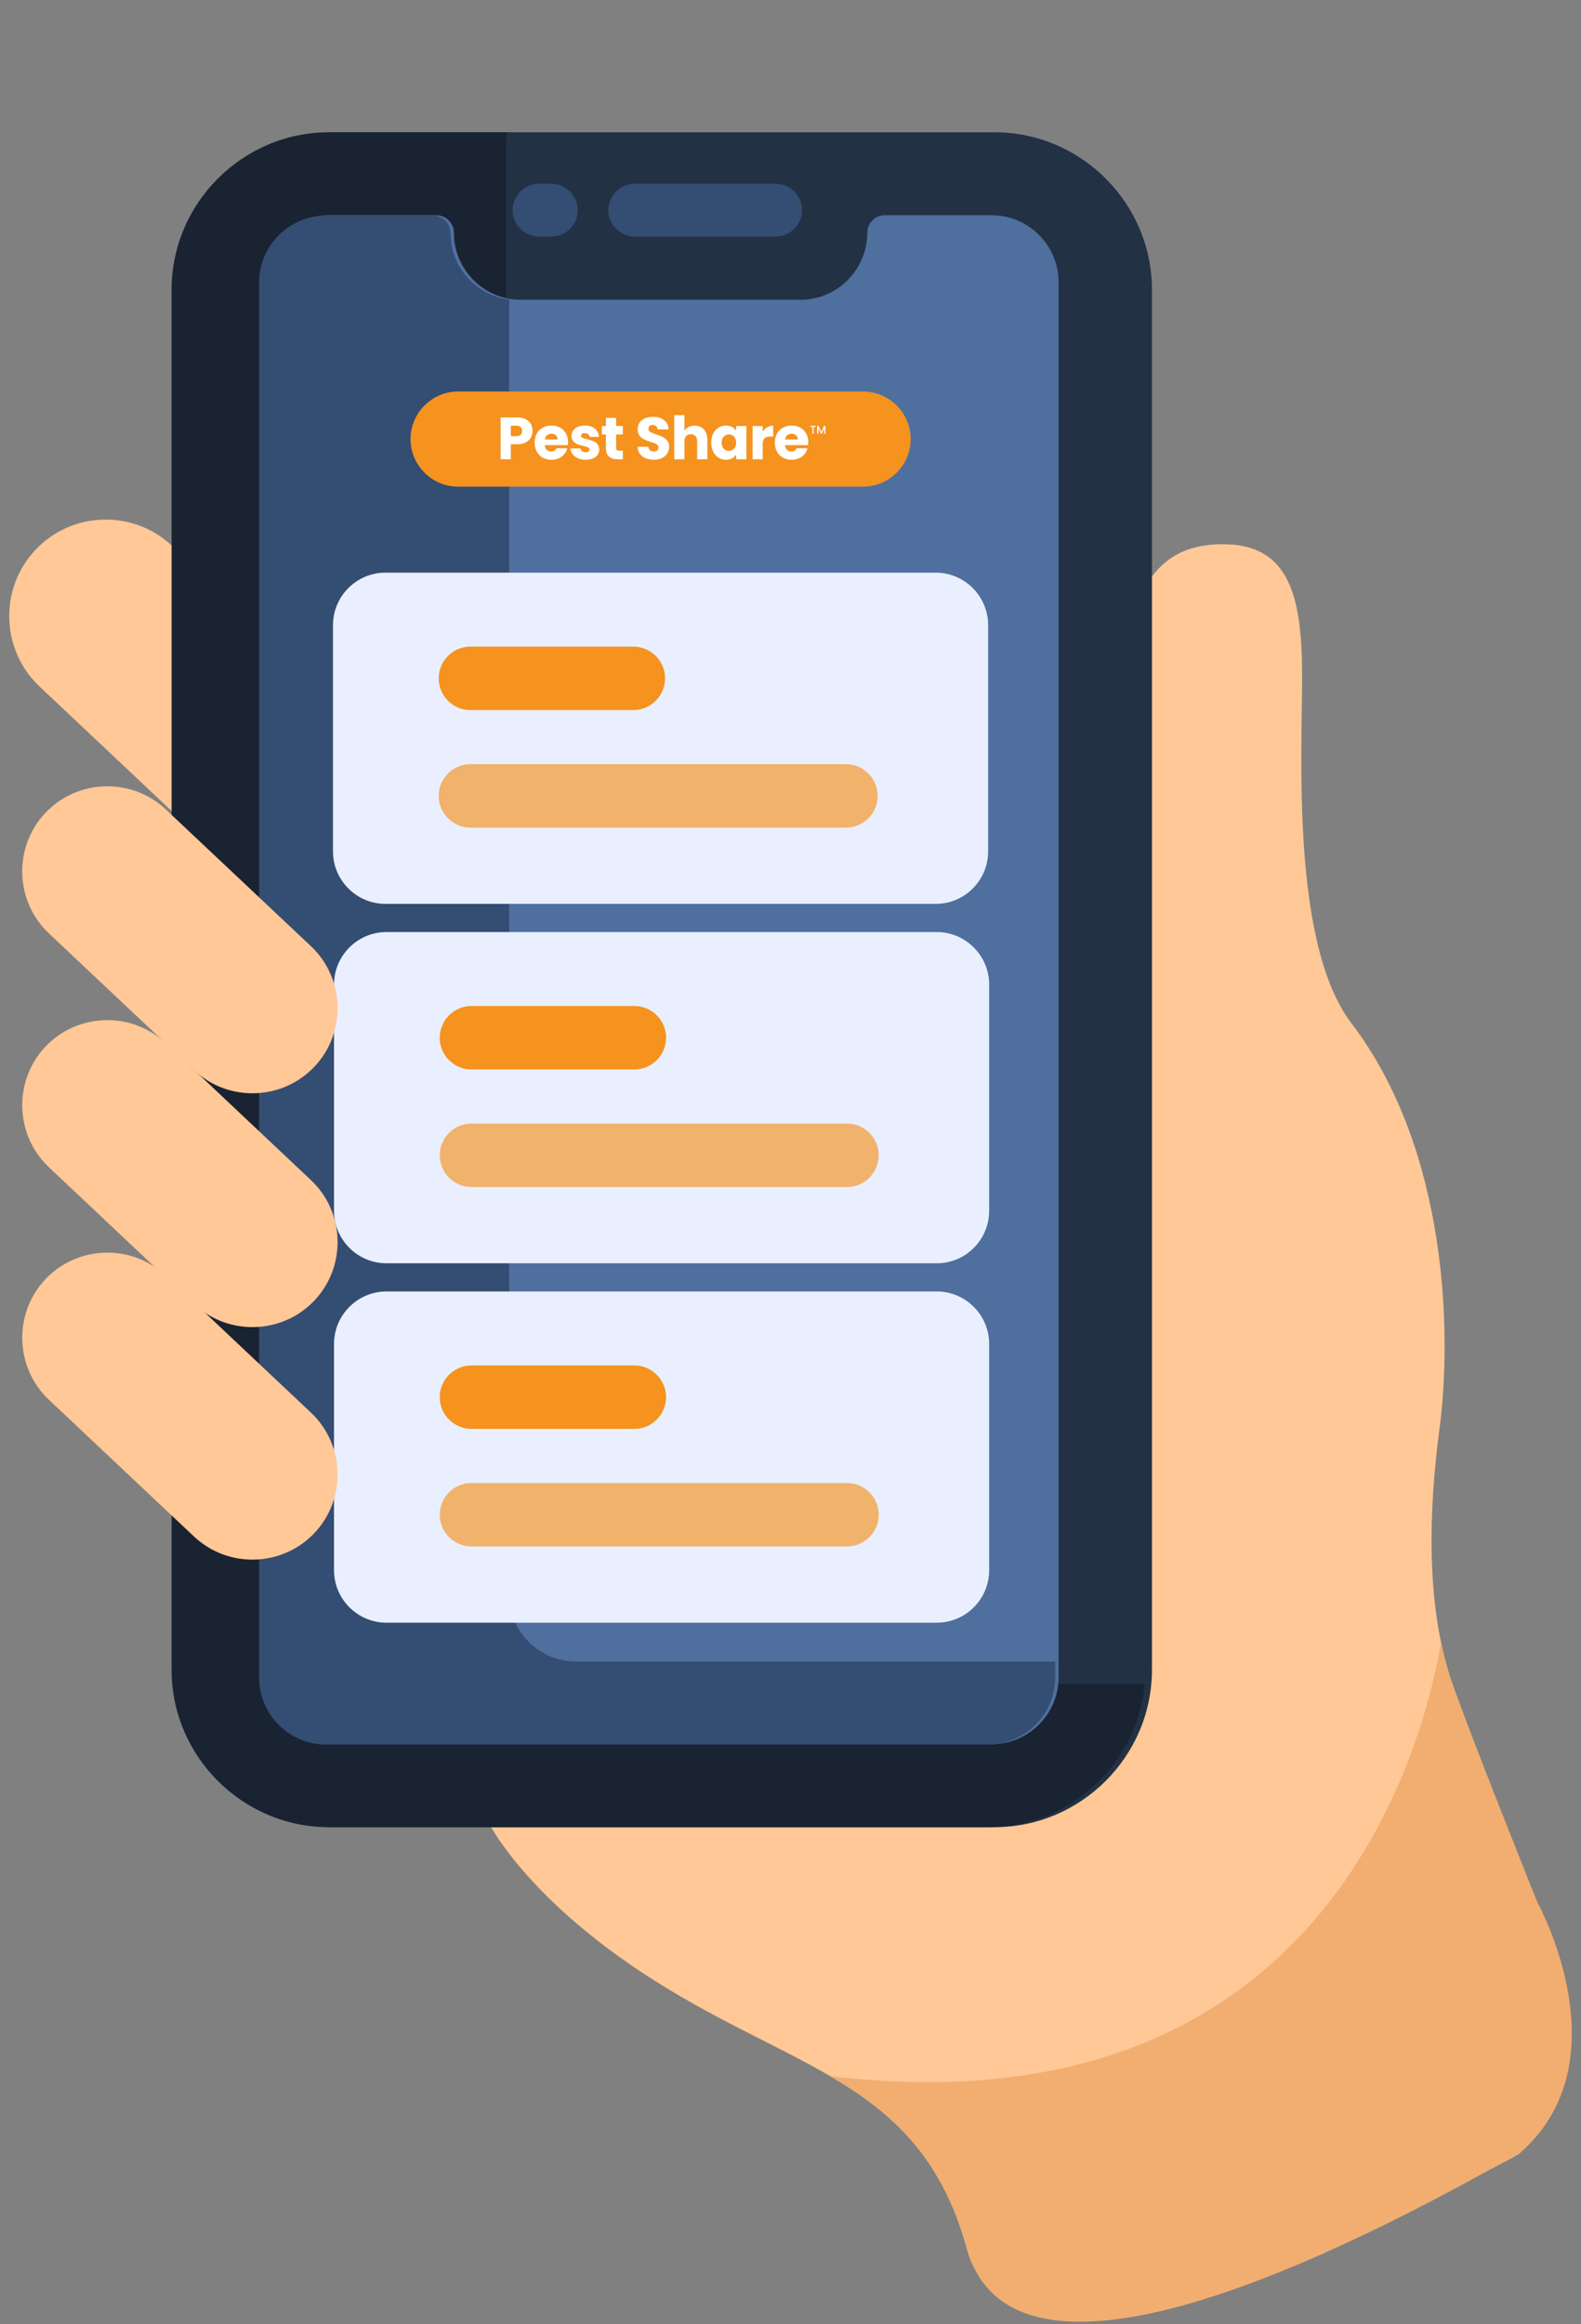 <svg xmlns="http://www.w3.org/2000/svg" width="66" height="97" viewBox="0 0 66 97" fill="none"><rect x="0" y="0" width="66" height="97" fill="#808080" stroke="none"/><path d="M60.682 70.425C60.467 69.831 60.293 69.205 60.157 68.551C60.095 68.252 60.039 67.946 59.994 67.633C59.622 65.175 59.726 62.397 60.095 59.619C60.609 55.722 60.463 48.021 56.42 42.712C53.899 39.402 54.358 31.537 54.358 28.227C54.358 24.917 53.843 22.713 51.051 22.713C48.256 22.713 46.712 24.625 46.712 30.873C46.712 37.083 7.668 22.897 7.164 22.716L7.195 22.79L7.181 22.779C5.568 21.256 2.998 21.333 1.479 22.949C-0.044 24.563 0.033 27.132 1.649 28.651L15.4 41.606L15.431 41.682L20.285 75.867C20.285 75.867 21.864 79.323 27.746 82.925C29.937 84.267 31.998 85.192 33.813 86.175C34.102 86.332 34.387 86.492 34.662 86.652C37.308 88.202 39.349 90.07 40.392 93.953C42.227 100.788 63.328 90.129 63.474 89.837C63.624 89.541 65.094 82.118 65.094 82.118C65.094 82.118 61.784 73.44 60.682 70.425Z" fill="#FFC896"></path><path d="M64.184 79.402C64.184 79.402 67.835 86.008 63.474 89.836C57.926 92.962 42.628 101.306 40.391 93.953C39.348 90.069 37.307 88.202 34.661 86.651C55.192 89.085 59.388 73.036 60.157 68.551C60.292 69.205 60.466 69.831 60.682 70.425C61.784 73.44 64.184 79.402 64.184 79.402Z" fill="#F1AE70"></path><path d="M41.514 76.259H14.009C10.393 76.259 7.435 73.301 7.435 69.685V12.095C7.435 8.479 10.393 5.52 14.009 5.52H41.514C45.13 5.52 48.089 8.479 48.089 12.095V69.685C48.089 73.301 45.13 76.259 41.514 76.259Z" fill="#233145"></path><path d="M47.79 70.293C47.484 73.627 44.654 76.259 41.243 76.259H13.738C10.122 76.259 7.163 73.304 7.163 69.688V12.095C7.163 8.479 10.122 5.52 13.738 5.52H21.161C21.14 5.722 21.13 5.923 21.13 6.128V63.718C21.13 67.334 24.088 70.293 27.704 70.293H47.79Z" fill="#192332"></path><path d="M44.191 11.775V70.004C44.191 71.541 42.936 72.796 41.4 72.796H13.752C12.215 72.796 10.96 71.541 10.96 70.004V11.775C10.96 10.238 12.219 8.983 13.752 8.983H18.213C18.619 8.983 18.95 9.313 18.95 9.72C18.95 11.257 20.205 12.512 21.742 12.512H33.413C34.947 12.512 36.205 11.257 36.205 9.72C36.205 9.313 36.535 8.983 36.942 8.983H41.4C42.936 8.983 44.191 10.238 44.191 11.775Z" fill="#4F6F9E"></path><path d="M44.047 69.347V70.018C44.047 71.555 42.788 72.81 41.255 72.81H13.607C12.07 72.81 10.815 71.555 10.815 70.018V11.789C10.815 10.252 12.074 8.997 13.607 8.997H18.068C18.475 8.997 18.805 9.327 18.805 9.734C18.805 10.499 19.118 11.197 19.626 11.705C20.053 12.133 20.623 12.425 21.256 12.505V66.555C21.256 68.092 22.511 69.347 24.048 69.347H44.047Z" fill="#344D72"></path><path d="M36.031 20.311H19.123C18.032 20.311 17.138 19.417 17.138 18.325C17.138 17.234 18.032 16.34 19.123 16.34H36.031C37.123 16.34 38.017 17.234 38.017 18.325C38.017 19.417 37.123 20.311 36.031 20.311Z" fill="#F6921E"></path><path d="M39.066 37.724H16.088C14.885 37.724 13.901 36.74 13.901 35.537V26.087C13.901 24.884 14.885 23.9 16.088 23.9H39.063C40.266 23.9 41.25 24.884 41.25 26.087V35.537C41.25 36.74 40.269 37.724 39.066 37.724Z" fill="#E9EFFF"></path><path d="M26.439 29.637H19.638C18.912 29.637 18.314 29.042 18.314 28.312C18.314 27.585 18.908 26.987 19.638 26.987H26.439C27.166 26.987 27.764 27.582 27.764 28.312C27.76 29.042 27.166 29.637 26.439 29.637Z" fill="#F6921E"></path><path d="M35.315 34.542H19.638C18.912 34.542 18.314 33.948 18.314 33.218C18.314 32.491 18.908 31.893 19.638 31.893H35.315C36.042 31.893 36.64 32.488 36.64 33.218C36.636 33.948 36.042 34.542 35.315 34.542Z" fill="#F6921E" fill-opacity="0.65"></path><path d="M39.11 52.724H16.131C14.928 52.724 13.944 51.74 13.944 50.537V41.087C13.944 39.884 14.928 38.9 16.131 38.9H39.106C40.309 38.9 41.293 39.884 41.293 41.087V50.537C41.293 51.74 40.312 52.724 39.11 52.724Z" fill="#E9EFFF"></path><path d="M26.482 44.636H19.681C18.954 44.636 18.357 44.042 18.357 43.312C18.357 42.585 18.951 41.987 19.681 41.987H26.482C27.209 41.987 27.806 42.582 27.806 43.312C27.803 44.042 27.209 44.636 26.482 44.636Z" fill="#F6921E"></path><path d="M35.358 49.542H19.681C18.954 49.542 18.357 48.948 18.357 48.218C18.357 47.491 18.951 46.893 19.681 46.893H35.358C36.085 46.893 36.683 47.487 36.683 48.218C36.679 48.948 36.085 49.542 35.358 49.542Z" fill="#F6921E" fill-opacity="0.65"></path><path d="M39.11 67.724H16.131C14.928 67.724 13.944 66.74 13.944 65.537V56.087C13.944 54.884 14.928 53.9 16.131 53.9H39.106C40.309 53.9 41.293 54.884 41.293 56.087V65.537C41.293 66.74 40.312 67.724 39.11 67.724Z" fill="#E9EFFF"></path><path d="M26.482 59.636H19.681C18.954 59.636 18.357 59.042 18.357 58.312C18.357 57.585 18.951 56.987 19.681 56.987H26.482C27.209 56.987 27.806 57.582 27.806 58.312C27.803 59.042 27.209 59.636 26.482 59.636Z" fill="#F6921E"></path><path d="M35.358 64.542H19.681C18.954 64.542 18.357 63.948 18.357 63.218C18.357 62.491 18.951 61.893 19.681 61.893H35.358C36.085 61.893 36.683 62.487 36.683 63.218C36.679 63.948 36.085 64.542 35.358 64.542Z" fill="#F6921E" fill-opacity="0.65"></path><path d="M26.498 9.873H32.38C32.985 9.873 33.483 9.376 33.483 8.771C33.483 8.166 32.985 7.668 32.38 7.668H26.498C25.893 7.668 25.395 8.166 25.395 8.771C25.395 9.376 25.893 9.873 26.498 9.873Z" fill="#344D72"></path><path d="M23.017 9.873H22.502C21.898 9.873 21.4 9.376 21.4 8.771C21.4 8.166 21.898 7.668 22.502 7.668H23.017C23.622 7.668 24.119 8.166 24.119 8.771C24.123 9.376 23.625 9.873 23.017 9.873Z" fill="#344D72"></path><path d="M13.129 44.516C11.787 45.938 9.527 46.008 8.102 44.666L2.042 38.957C0.616 37.615 0.55 35.351 1.892 33.929C3.234 32.507 5.494 32.438 6.92 33.78L12.98 39.489C14.405 40.831 14.471 43.091 13.129 44.516Z" fill="#FFC896"></path><path d="M13.129 54.275C11.787 55.697 9.527 55.767 8.101 54.425L2.041 48.716C0.619 47.374 0.55 45.114 1.892 43.688C3.234 42.266 5.494 42.197 6.919 43.539L12.979 49.251C14.405 50.59 14.471 52.85 13.129 54.275Z" fill="#FFC896"></path><path d="M22.161 18.262C22.114 18.346 22.043 18.414 21.947 18.465C21.85 18.516 21.731 18.542 21.588 18.542H21.324V19.169H20.899V17.422H21.588C21.728 17.422 21.846 17.446 21.942 17.494C22.038 17.542 22.111 17.609 22.159 17.693C22.206 17.778 22.231 17.875 22.231 17.985C22.231 18.086 22.207 18.178 22.161 18.262ZM21.738 18.147C21.777 18.109 21.797 18.055 21.797 17.985C21.797 17.915 21.777 17.861 21.738 17.823C21.698 17.785 21.637 17.766 21.556 17.766H21.325V18.204H21.556C21.637 18.204 21.698 18.185 21.738 18.147Z" fill="white"></path><path d="M23.706 18.577H22.742C22.749 18.664 22.777 18.73 22.826 18.775C22.875 18.821 22.935 18.844 23.006 18.844C23.113 18.844 23.187 18.799 23.228 18.709H23.681C23.658 18.801 23.616 18.883 23.555 18.956C23.495 19.029 23.419 19.086 23.328 19.128C23.236 19.169 23.134 19.19 23.021 19.19C22.885 19.19 22.764 19.161 22.658 19.103C22.551 19.045 22.469 18.962 22.409 18.854C22.349 18.746 22.319 18.62 22.319 18.476C22.319 18.332 22.349 18.206 22.407 18.098C22.466 17.99 22.549 17.907 22.655 17.849C22.761 17.791 22.883 17.761 23.021 17.761C23.155 17.761 23.275 17.789 23.38 17.846C23.484 17.902 23.566 17.983 23.625 18.087C23.683 18.192 23.713 18.314 23.713 18.453C23.713 18.493 23.711 18.535 23.706 18.577ZM23.278 18.341C23.278 18.268 23.253 18.21 23.203 18.166C23.153 18.123 23.091 18.102 23.017 18.102C22.945 18.102 22.885 18.123 22.836 18.164C22.787 18.205 22.757 18.264 22.745 18.341H23.278Z" fill="white"></path><path d="M24.128 19.128C24.034 19.087 23.959 19.029 23.904 18.957C23.849 18.885 23.818 18.804 23.812 18.715H24.233C24.238 18.762 24.26 18.801 24.3 18.831C24.34 18.861 24.389 18.876 24.447 18.876C24.5 18.876 24.541 18.866 24.57 18.845C24.599 18.824 24.614 18.797 24.614 18.764C24.614 18.724 24.593 18.695 24.552 18.675C24.51 18.657 24.443 18.635 24.35 18.612C24.25 18.589 24.168 18.564 24.101 18.538C24.035 18.512 23.978 18.472 23.93 18.416C23.882 18.36 23.857 18.285 23.857 18.191C23.857 18.111 23.879 18.039 23.923 17.973C23.968 17.907 24.032 17.855 24.118 17.817C24.203 17.779 24.305 17.76 24.423 17.76C24.597 17.76 24.734 17.803 24.835 17.889C24.935 17.976 24.993 18.09 25.008 18.233H24.614C24.608 18.185 24.586 18.146 24.55 18.118C24.515 18.09 24.468 18.076 24.41 18.076C24.36 18.076 24.322 18.085 24.295 18.104C24.269 18.123 24.256 18.15 24.256 18.183C24.256 18.223 24.277 18.253 24.319 18.273C24.361 18.293 24.427 18.312 24.517 18.332C24.62 18.359 24.703 18.385 24.768 18.411C24.833 18.436 24.89 18.478 24.939 18.535C24.988 18.592 25.013 18.669 25.015 18.766C25.015 18.847 24.992 18.92 24.946 18.984C24.901 19.047 24.835 19.098 24.75 19.134C24.664 19.171 24.565 19.189 24.452 19.189C24.331 19.19 24.223 19.169 24.128 19.128Z" fill="white"></path><path d="M26.001 18.809V19.17H25.785C25.63 19.17 25.51 19.133 25.424 19.057C25.337 18.982 25.294 18.858 25.294 18.687V18.134H25.125V17.78H25.294V17.442H25.72V17.78H25.999V18.134H25.72V18.692C25.72 18.733 25.73 18.763 25.75 18.782C25.77 18.8 25.803 18.809 25.85 18.809H26.001Z" fill="white"></path><path d="M26.954 19.125C26.853 19.084 26.773 19.022 26.712 18.941C26.651 18.859 26.619 18.761 26.616 18.647H27.069C27.076 18.711 27.098 18.761 27.136 18.795C27.174 18.829 27.224 18.846 27.285 18.846C27.348 18.846 27.398 18.831 27.435 18.802C27.471 18.773 27.489 18.733 27.489 18.681C27.489 18.638 27.475 18.602 27.446 18.574C27.417 18.546 27.381 18.523 27.339 18.505C27.297 18.486 27.236 18.466 27.158 18.442C27.045 18.408 26.953 18.372 26.882 18.338C26.811 18.303 26.749 18.251 26.698 18.183C26.646 18.115 26.62 18.027 26.62 17.917C26.62 17.754 26.679 17.627 26.797 17.535C26.915 17.443 27.069 17.397 27.258 17.397C27.45 17.397 27.605 17.443 27.723 17.535C27.841 17.627 27.904 17.755 27.912 17.92H27.451C27.448 17.863 27.427 17.819 27.389 17.787C27.351 17.754 27.302 17.738 27.242 17.738C27.191 17.738 27.149 17.752 27.118 17.779C27.087 17.807 27.07 17.846 27.07 17.897C27.07 17.954 27.097 17.998 27.15 18.029C27.203 18.061 27.287 18.095 27.399 18.132C27.512 18.17 27.604 18.206 27.674 18.241C27.744 18.276 27.806 18.327 27.857 18.393C27.908 18.46 27.934 18.545 27.934 18.65C27.934 18.75 27.909 18.84 27.858 18.921C27.807 19.002 27.734 19.067 27.638 19.116C27.541 19.163 27.428 19.188 27.297 19.188C27.17 19.187 27.056 19.167 26.954 19.125Z" fill="white"></path><path d="M29.384 17.924C29.481 18.029 29.529 18.174 29.529 18.358V19.169H29.105V18.416C29.105 18.322 29.081 18.25 29.033 18.199C28.985 18.148 28.92 18.122 28.839 18.122C28.758 18.122 28.693 18.148 28.645 18.199C28.597 18.25 28.572 18.322 28.572 18.416V19.17H28.147V17.328H28.572V17.968C28.616 17.906 28.675 17.857 28.749 17.821C28.824 17.784 28.908 17.766 29 17.766C29.16 17.765 29.288 17.818 29.384 17.924Z" fill="white"></path><path d="M29.772 18.097C29.826 17.989 29.899 17.906 29.992 17.848C30.086 17.79 30.189 17.761 30.304 17.761C30.402 17.761 30.488 17.78 30.561 17.82C30.635 17.86 30.692 17.913 30.732 17.977V17.78H31.157V19.17H30.732V18.973C30.69 19.038 30.633 19.09 30.559 19.13C30.485 19.17 30.399 19.19 30.301 19.19C30.188 19.19 30.086 19.16 29.992 19.101C29.899 19.042 29.826 18.959 29.772 18.85C29.718 18.741 29.691 18.616 29.691 18.473C29.691 18.33 29.718 18.205 29.772 18.097ZM30.643 18.224C30.584 18.162 30.513 18.131 30.428 18.131C30.344 18.131 30.272 18.162 30.213 18.222C30.154 18.283 30.125 18.366 30.125 18.473C30.125 18.579 30.154 18.663 30.213 18.725C30.272 18.788 30.344 18.819 30.428 18.819C30.513 18.819 30.584 18.788 30.643 18.727C30.702 18.666 30.732 18.581 30.732 18.476C30.732 18.369 30.702 18.285 30.643 18.224Z" fill="white"></path><path d="M32.028 17.832C32.102 17.788 32.186 17.766 32.277 17.766V18.217H32.16C32.053 18.217 31.974 18.24 31.921 18.285C31.868 18.331 31.841 18.411 31.841 18.526V19.17H31.416V17.781H31.841V18.012C31.891 17.936 31.953 17.876 32.028 17.832Z" fill="white"></path><path d="M33.734 18.577H32.77C32.777 18.664 32.805 18.73 32.854 18.775C32.903 18.821 32.963 18.844 33.034 18.844C33.14 18.844 33.214 18.799 33.256 18.709H33.709C33.686 18.801 33.644 18.883 33.583 18.956C33.523 19.029 33.447 19.086 33.355 19.128C33.264 19.169 33.162 19.19 33.049 19.19C32.913 19.19 32.791 19.161 32.685 19.103C32.579 19.045 32.496 18.962 32.437 18.854C32.377 18.746 32.347 18.62 32.347 18.476C32.347 18.332 32.376 18.206 32.435 18.098C32.494 17.99 32.577 17.907 32.683 17.849C32.789 17.791 32.911 17.761 33.048 17.761C33.183 17.761 33.303 17.789 33.407 17.846C33.512 17.902 33.593 17.983 33.652 18.087C33.711 18.192 33.741 18.314 33.741 18.453C33.741 18.493 33.739 18.535 33.734 18.577ZM33.306 18.341C33.306 18.268 33.281 18.21 33.231 18.166C33.181 18.123 33.119 18.102 33.044 18.102C32.973 18.102 32.913 18.123 32.864 18.164C32.815 18.205 32.784 18.264 32.773 18.341H33.306Z" fill="white"></path><path d="M34.055 17.772V17.816H33.967V18.102H33.913V17.816H33.824V17.772H34.055Z" fill="white"></path><path d="M34.458 17.772V18.102H34.404V17.876L34.303 18.102H34.266L34.165 17.876V18.102H34.111V17.772H34.169L34.285 18.03L34.4 17.772H34.458Z" fill="white"></path><path d="M13.129 63.979C11.787 65.401 9.527 65.471 8.101 64.129L2.041 58.42C0.619 57.078 0.55 54.818 1.892 53.392C3.234 51.97 5.494 51.901 6.919 53.243L12.979 58.955C14.405 60.294 14.471 62.557 13.129 63.979Z" fill="#FFC896"></path></svg>